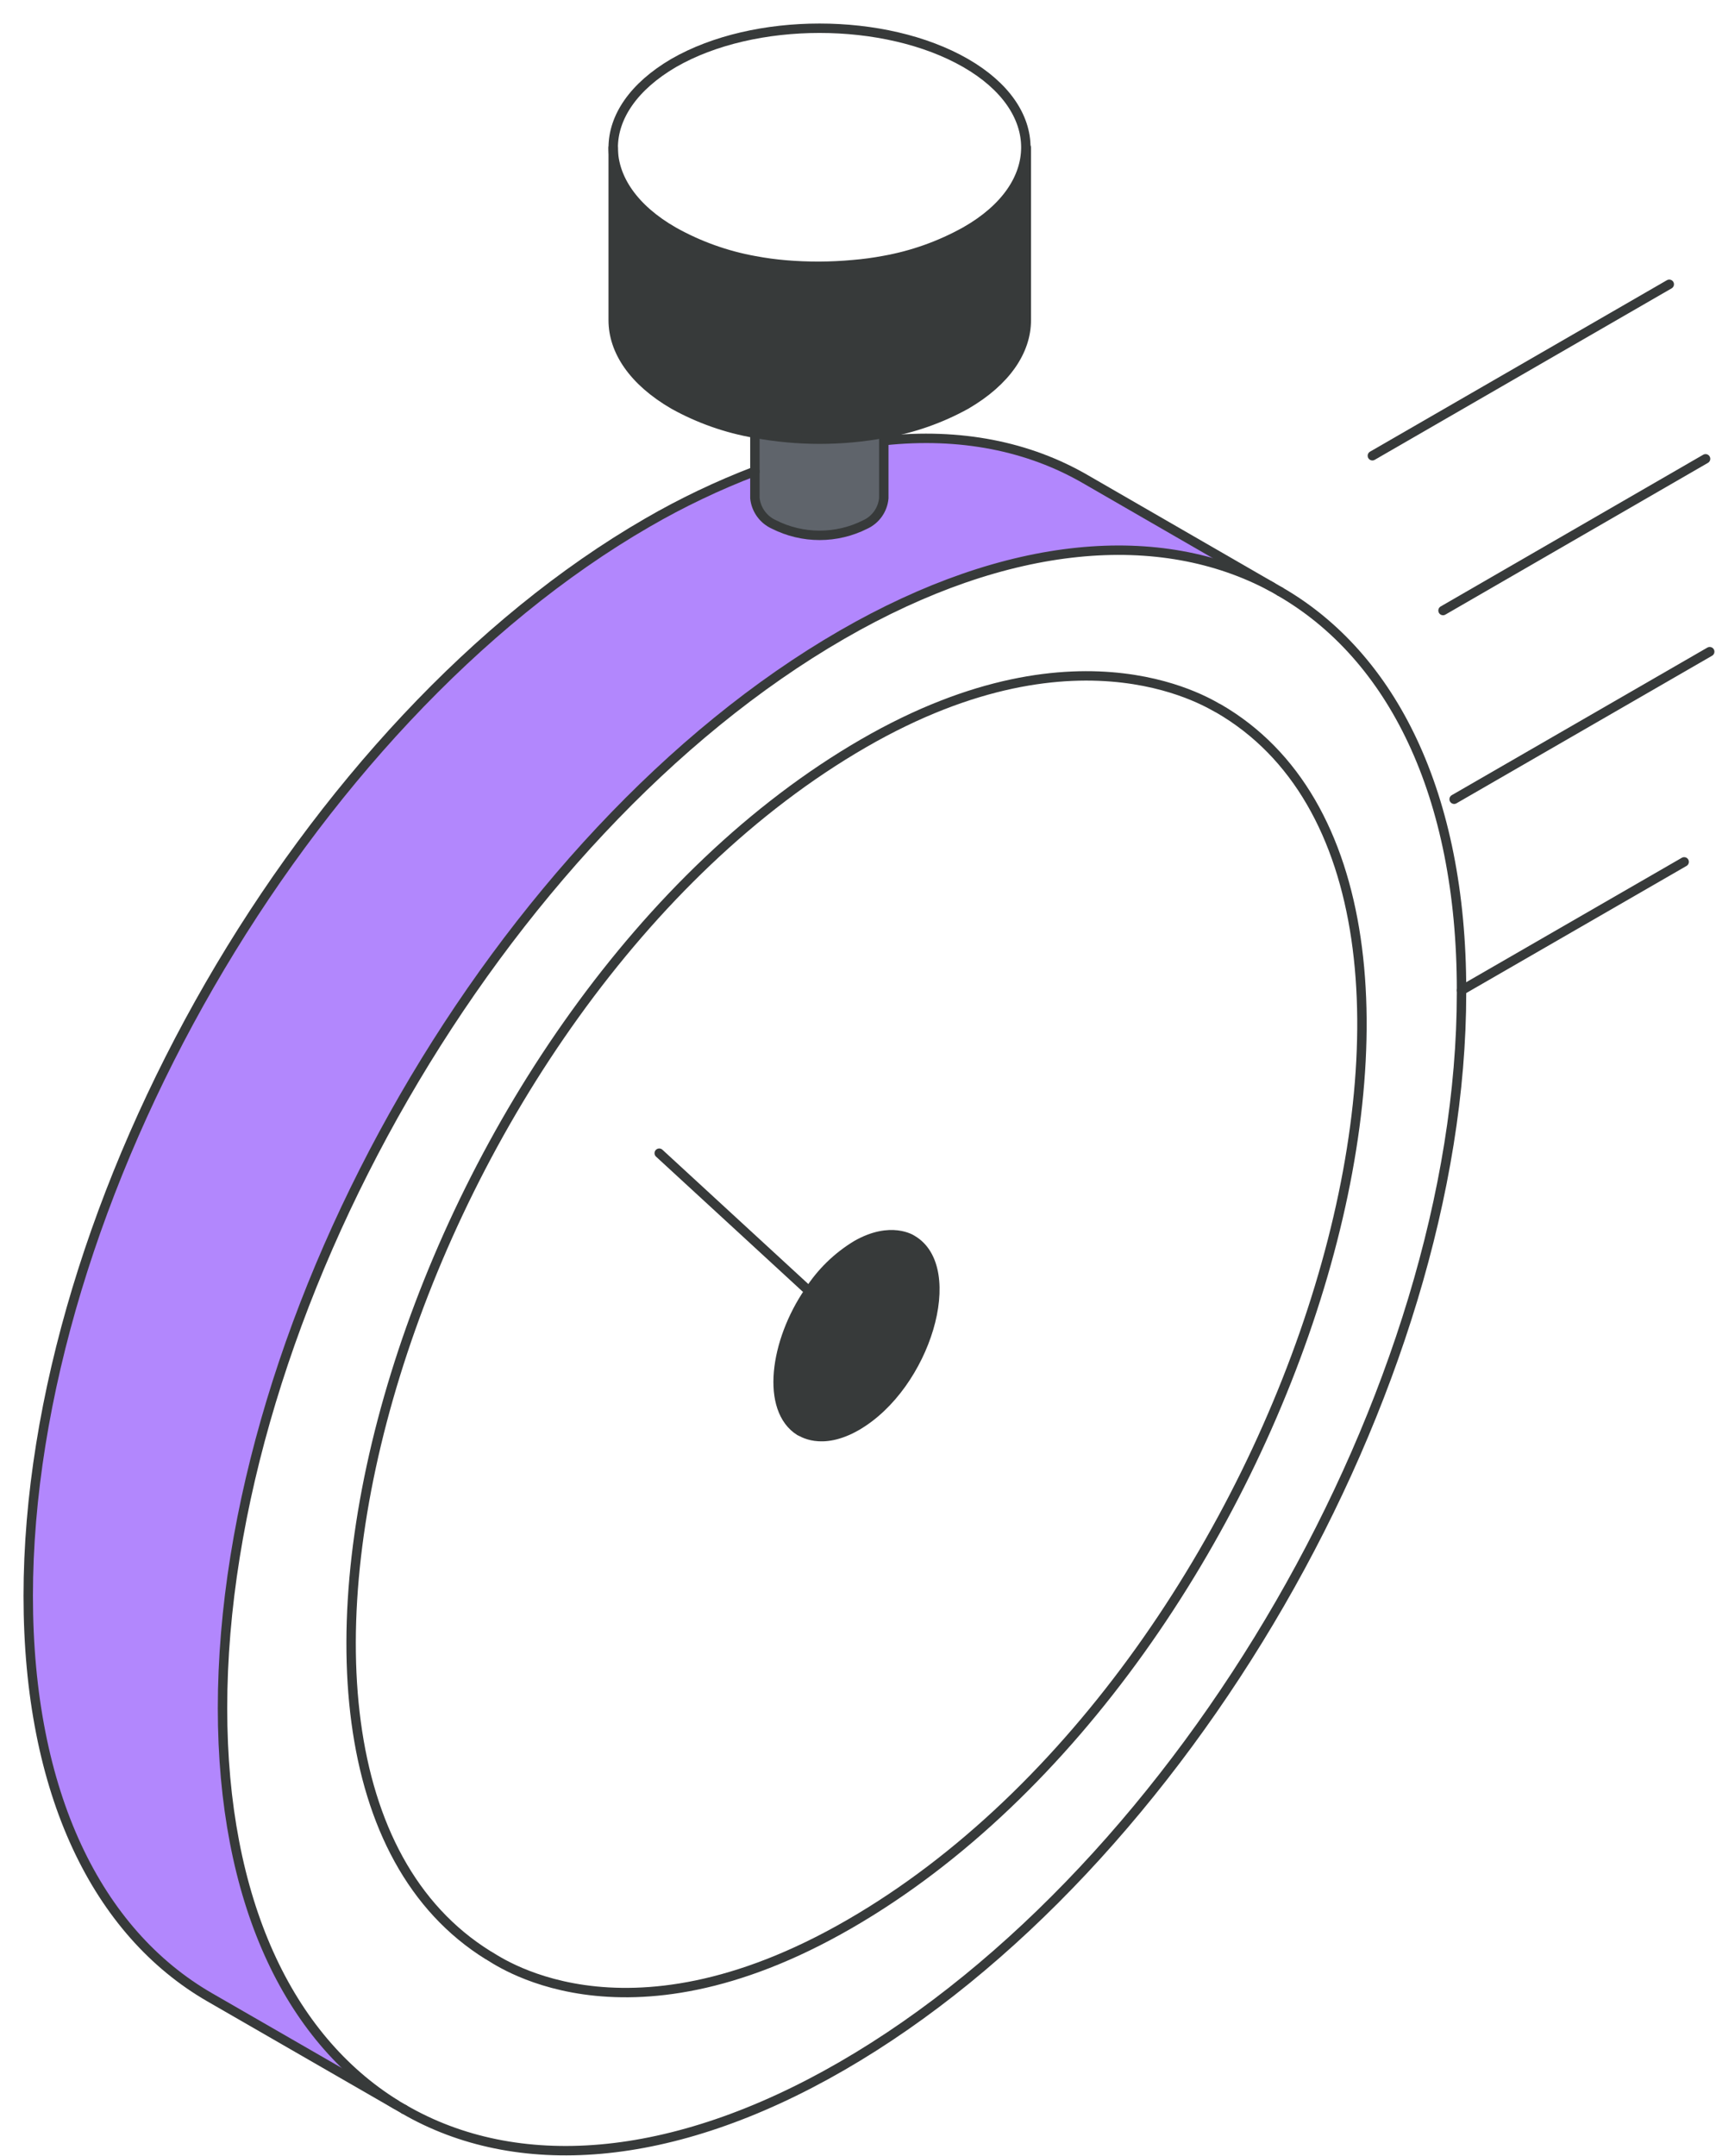 <svg width="547" height="687" viewBox="0 0 547 687" fill="none" xmlns="http://www.w3.org/2000/svg">
<g filter="url(#filter0_d_9_15729)">
<path d="M239.714 160.131C244.226 162.409 249.211 163.596 254.266 163.596C259.321 163.596 264.306 162.409 268.819 160.131C270.455 159.378 271.862 158.206 272.899 156.734C273.936 155.262 274.565 153.542 274.723 151.748V131.085C261.066 133.644 247.053 133.644 233.397 131.085V151.748C233.61 153.58 234.308 155.323 235.419 156.796C236.529 158.269 238.011 159.421 239.714 160.131Z" fill="#5F646B"/>
<path d="M188.469 40.05C188.469 49.761 194.933 59.502 207.744 66.823C215.798 71.331 224.548 74.463 233.632 76.092C236.874 76.702 240.145 77.145 243.432 77.42C250.594 78.025 257.795 77.996 264.952 77.332C268.259 77.06 271.55 76.617 274.811 76.003C283.924 74.375 292.702 71.243 300.787 66.734C313.657 59.414 320.004 49.673 320.004 39.961C320.004 30.249 313.657 20.479 300.787 13.069C275.076 -1.69 233.396 -1.69 207.744 13.069C194.933 20.567 188.469 30.308 188.469 40.05Z" fill="white"/>
<path d="M207.741 66.823C194.93 59.502 188.466 49.761 188.466 40.049V95.043C188.466 104.784 194.871 114.466 207.741 121.934C215.797 126.406 224.549 129.49 233.629 131.055C247.286 133.615 261.299 133.615 274.955 131.055C284.063 129.489 292.844 126.405 300.932 121.934C313.743 114.466 320.148 104.784 320.148 95.043V40.049C320.148 49.761 313.802 59.502 300.932 66.823C292.847 71.331 284.068 74.463 274.955 76.092C271.644 76.681 268.304 77.094 264.949 77.331C257.79 77.966 250.588 77.966 243.429 77.331C240.142 77.056 236.871 76.613 233.629 76.003C224.55 74.402 215.801 71.3 207.741 66.823Z" fill="#373A3A"/>
<path d="M119.13 663.661C84.918 642.437 63.93 598.72 63.93 537.321C63.93 411.365 152.309 258.252 261.351 195.288C314.485 164.559 362.895 161.017 398.406 179.998L339.074 145.727C320.89 135.188 299.046 130.82 274.812 133.417V151.896C274.654 153.69 274.025 155.41 272.988 156.882C271.951 158.354 270.544 159.526 268.908 160.279C264.395 162.557 259.41 163.744 254.355 163.744C249.3 163.744 244.315 162.557 239.802 160.279C238.144 159.536 236.71 158.37 235.643 156.899C234.576 155.428 233.914 153.703 233.722 151.896V143.336C221.9 147.854 210.459 153.313 199.509 159.659C90.468 222.623 2.089 375.736 2.089 501.722C2.089 564.744 24.198 608.993 59.916 629.597L119.13 663.661Z" fill="#B287FD"/>
<path d="M119.154 663.602L121.811 665.166C157.499 685.829 206.854 682.877 261.346 651.381C370.417 588.388 458.885 435.275 458.885 309.318V308.58C458.885 246.03 436.687 202.077 401.028 181.503L398.873 180.233L398.401 179.997C362.654 161.489 314.568 164.559 261.346 195.406C152.304 258.369 63.925 411.483 63.925 537.439C63.925 598.719 84.883 642.378 119.154 663.602ZM148.673 616.047C51.763 555.858 126.947 311.621 268.312 229.884C338.567 189.325 380.601 218.608 381.369 218.726C481.348 276.494 406.43 523.742 263.796 606.099C190.649 648.399 149.824 616.342 148.585 616.047H148.673Z" fill="white"/>
<path d="M250.898 404.428C254.748 398.413 259.929 393.364 266.041 389.669C276.992 383.382 283.575 387.868 283.752 387.986C299.338 396.842 288.298 434.449 266.041 447.319C254.529 453.902 248.33 448.883 248.064 448.854C236.995 442.094 239.858 420.516 250.898 404.428ZM268.225 229.884C126.86 311.622 51.676 555.859 148.586 616.048C149.915 616.343 190.65 648.518 263.709 606.1C406.432 523.743 481.35 276.494 381.37 218.726C380.603 218.608 338.568 189.326 268.225 229.884Z" fill="white"/>
<path d="M250.897 404.428C239.857 420.516 236.994 442.094 247.945 448.942C248.181 448.942 254.41 453.99 265.922 447.407C288.12 434.537 299.16 397.078 283.633 388.075C283.633 388.075 276.932 383.47 265.922 389.757C259.863 393.441 254.724 398.458 250.897 404.428Z" fill="#373A3A"/>
<path d="M430.465 138.228L525.102 83.589" stroke="#373A3A" stroke-width="3" stroke-linecap="round" stroke-linejoin="round"/>
<path d="M452.986 187.554L536.672 139.203" stroke="#373A3A" stroke-width="3" stroke-linecap="round" stroke-linejoin="round"/>
<path d="M456.527 247.684L537.998 200.661" stroke="#373A3A" stroke-width="3" stroke-linecap="round" stroke-linejoin="round"/>
<path d="M458.889 308.581L529.852 267.639" stroke="#373A3A" stroke-width="3" stroke-linecap="round" stroke-linejoin="round"/>
<path d="M121.811 665.167C157.499 685.83 206.854 682.878 261.346 651.382C370.417 588.389 458.885 435.275 458.885 309.319V308.581C458.885 246.031 436.687 202.078 401.028 181.503" stroke="#373A3A" stroke-width="3" stroke-linecap="round" stroke-linejoin="round"/>
<path d="M398.406 179.997C362.984 161.017 314.573 164.559 261.351 195.288C152.309 258.251 63.93 411.365 63.93 537.321C63.93 598.72 84.977 642.378 119.16 663.602" stroke="#373A3A" stroke-width="3" stroke-linecap="round" stroke-linejoin="round"/>
<path d="M233.633 143.188C221.811 147.707 210.37 153.165 199.421 159.512C90.379 222.475 2 375.588 2 501.574C2 564.597 24.109 608.845 59.827 629.449L121.816 665.167" stroke="#373A3A" stroke-width="3" stroke-linecap="round" stroke-linejoin="round"/>
<path d="M401.031 181.503L339.042 145.727C320.888 135.188 299.044 130.82 274.809 133.417" stroke="#373A3A" stroke-width="3" stroke-linecap="round" stroke-linejoin="round"/>
<path d="M266.043 447.407C288.241 434.537 299.281 397.078 283.754 388.075C283.754 388.075 277.053 383.47 266.043 389.757C259.931 393.452 254.75 398.502 250.9 404.516C239.86 420.604 236.997 442.182 247.948 449.031C248.302 448.972 254.531 453.99 266.043 447.407Z" stroke="#373A3A" stroke-width="3" stroke-linecap="round" stroke-linejoin="round"/>
<path d="M263.801 606.099C406.435 523.742 481.353 276.494 381.373 218.726C380.606 218.726 338.571 189.207 268.228 229.884C126.864 311.621 51.679 555.859 148.589 616.047C149.829 616.342 190.653 648.4 263.801 606.099Z" stroke="#373A3A" stroke-width="3" stroke-linecap="round" stroke-linejoin="round"/>
<path d="M250.9 404.428L203.139 360.475" stroke="#373A3A" stroke-width="3" stroke-linecap="round" stroke-linejoin="round"/>
<path d="M233.633 131.085V151.748C233.825 153.555 234.487 155.28 235.554 156.751C236.621 158.222 238.055 159.388 239.714 160.131C244.226 162.409 249.211 163.596 254.266 163.596C259.321 163.596 264.306 162.409 268.819 160.131C270.455 159.378 271.862 158.206 272.899 156.734C273.936 155.262 274.565 153.542 274.723 151.748V131.085" stroke="#373A3A" stroke-width="3" stroke-linecap="round" stroke-linejoin="round"/>
<path d="M188.469 40.05C188.469 49.761 194.933 59.502 207.744 66.823C215.798 71.331 224.548 74.463 233.632 76.092C236.874 76.702 240.145 77.145 243.432 77.42C250.594 78.025 257.795 77.996 264.952 77.332C268.259 77.06 271.55 76.617 274.811 76.003C283.924 74.375 292.702 71.243 300.787 66.734C313.657 59.414 320.004 49.673 320.004 39.961C320.004 30.249 313.657 20.479 300.787 13.069C275.076 -1.69 233.396 -1.69 207.744 13.069C194.933 20.567 188.469 30.308 188.469 40.05Z" stroke="#373A3A" stroke-width="3" stroke-linecap="round" stroke-linejoin="round"/>
<path d="M188.466 40.049V95.043C188.466 104.784 194.871 114.466 207.741 121.934C215.797 126.406 224.549 129.49 233.629 131.055C247.289 133.582 261.296 133.582 274.955 131.055C284.062 129.485 292.842 126.402 300.932 121.934C313.743 114.466 320.148 104.784 320.148 95.043V40.049" stroke="#373A3A" stroke-width="3" stroke-linecap="round" stroke-linejoin="round"/>
</g>
<defs>
<filter id="filter0_d_9_15729" x="0.5" y="0.5" width="545.998" height="686.341" filterUnits="userSpaceOnUse" color-interpolation-filters="sRGB">
<feFlood flood-opacity="0" result="BackgroundImageFix"/>
<feColorMatrix in="SourceAlpha" type="matrix" values="0 0 0 0 0 0 0 0 0 0 0 0 0 0 0 0 0 0 127 0" result="hardAlpha"/>
<feOffset dx="7" dy="7"/>
<feComposite in2="hardAlpha" operator="out"/>
<feColorMatrix type="matrix" values="0 0 0 0 0.216 0 0 0 0 0.227 0 0 0 0 0.227 0 0 0 1 0"/>
<feBlend mode="normal" in2="BackgroundImageFix" result="effect1_dropShadow_9_15729"/>
<feBlend mode="normal" in="SourceGraphic" in2="effect1_dropShadow_9_15729" result="shape"/>
</filter>
</defs>
</svg>

